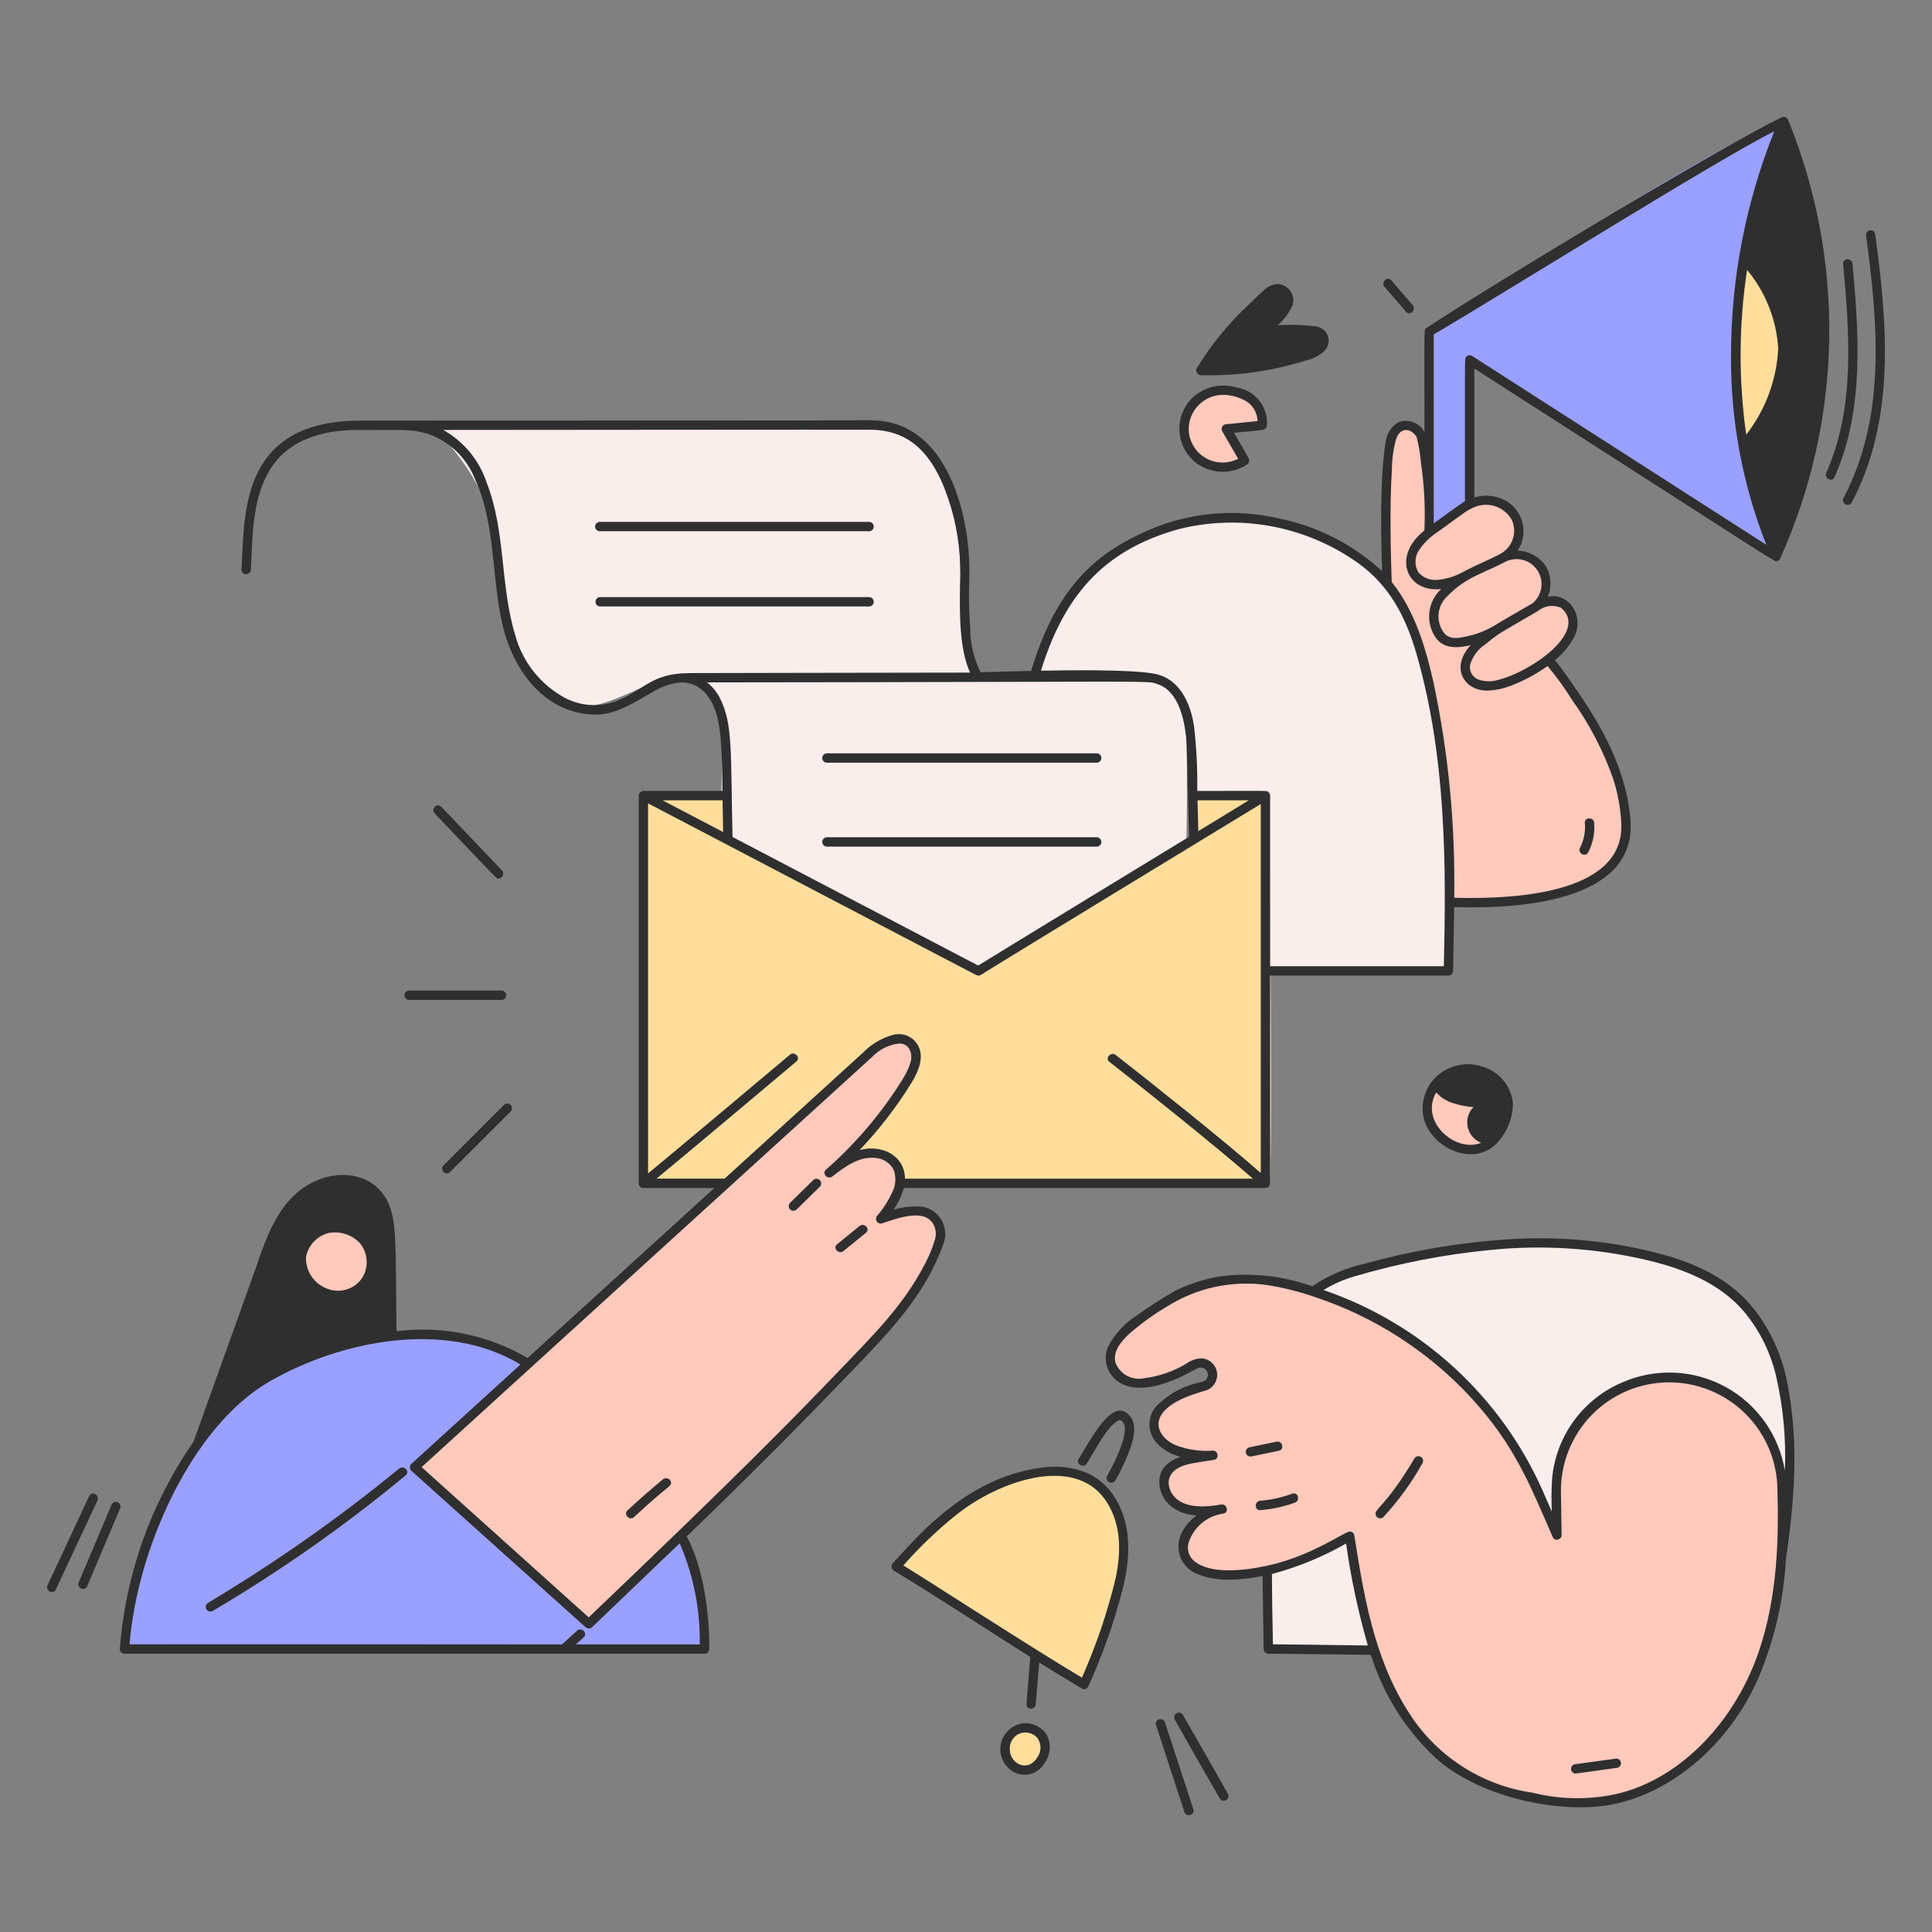 <?xml version="1.0" encoding="utf-8"?>
<svg xmlns="http://www.w3.org/2000/svg" fill="none" height="100%" overflow="visible" preserveAspectRatio="none" style="display: block;" viewBox="0 0 276 276" width="100%">
<rect x="0" y="0" width="276" height="276" fill="#808080" stroke="none"/>
<g id="Illustration">
<g id="Group">
<path d="M55.227 171.74C53.468 168.098 49.12 167.212 45.435 168.737C40.04 170.972 38.269 176.615 36.392 182.092C35.861 183.641 28.272 204.74 27.817 206.001C29.985 202.866 32.641 200.097 35.683 197.801C41.907 193.672 49.042 191.119 56.473 190.361C56.314 176.589 56.517 174.413 55.227 171.74ZM52.164 183.913C51.345 184.743 50.283 185.29 49.131 185.475C47.98 185.66 46.799 185.473 45.761 184.942C45.004 184.608 44.334 184.104 43.803 183.47C43.271 182.835 42.894 182.087 42.698 181.282C42.503 180.478 42.495 179.64 42.676 178.832C42.857 178.025 43.221 177.269 43.741 176.625C44.261 175.981 44.922 175.466 45.673 175.118C46.424 174.771 47.245 174.601 48.072 174.622C48.9 174.642 49.711 174.854 50.444 175.238C51.176 175.623 51.81 176.172 52.297 176.841C53.117 177.844 53.554 179.106 53.53 180.401C53.506 181.697 53.022 182.941 52.164 183.913Z" fill="#2F2F30" id="Vector"/>
<path d="M232.758 117.216C232.187 109.615 228.328 103.205 223.934 97.024C223.332 96.059 222.646 95.15 221.882 94.308C220.007 95.817 217.9 97.013 215.643 97.85C214.702 98.211 213.71 98.422 212.704 98.475C212.153 98.51 211.601 98.434 211.079 98.252C210.558 98.071 210.078 97.787 209.668 97.418C209.25 96.977 208.971 96.422 208.866 95.823C208.762 95.224 208.837 94.608 209.081 94.051C210.254 91.337 211.979 91.668 209.152 92.184C208.482 92.376 207.772 92.379 207.1 92.193C206.429 92.007 205.822 91.638 205.347 91.128C204.539 90.019 204.201 88.637 204.405 87.281C204.608 85.925 205.338 84.703 206.436 83.88C201.364 84.904 198.751 79.684 203.659 75.865V62.663C203.584 62.244 203.417 61.847 203.17 61.5C202.922 61.154 202.6 60.867 202.228 60.66C201.856 60.454 201.442 60.333 201.017 60.306C200.592 60.279 200.167 60.348 199.772 60.506C199.314 60.803 198.929 61.197 198.642 61.661C198.356 62.125 198.176 62.647 198.116 63.189C197.267 68.063 197.459 77.102 197.622 82.019C201.526 86.113 203.327 91.84 204.585 97.37C206.803 107.9 207.805 118.651 207.569 129.409C218.465 129.783 233.58 128.148 232.758 117.216ZM226.734 121.684C226.437 122.251 225.585 121.75 225.877 121.185C226.452 120.067 226.696 118.809 226.582 117.558C226.527 116.922 227.522 116.927 227.575 117.558C227.691 118.985 227.4 120.416 226.734 121.684Z" fill="#FFC9BC" id="Vector_2"/>
<path d="M234.534 27.985C227.951 32.032 207.607 44.821 203.898 46.965C203.825 47.011 203.764 47.075 203.722 47.149C203.679 47.224 203.655 47.309 203.652 47.395C203.666 52.103 203.652 74.414 203.652 75.865C205.121 74.668 207.033 73.482 208.402 72.377C209.008 71.892 209.699 71.524 210.439 71.291V52.33C260.932 84.737 253.342 79.93 253.219 79.638C253.029 79.187 252.863 78.725 252.685 78.268C247.818 65.749 246.075 53.152 248.61 37.042C248.632 36.461 249.272 33.059 249.479 32.067C250.432 27.368 251.885 22.785 253.813 18.395C254.38 17.108 254.371 17.025 254.555 16.93C247.701 20.273 241.034 23.988 234.534 27.985Z" fill="#99A0FF" id="Vector_3"/>
<path d="M253.416 44.728C252.718 42.591 251.624 40.605 250.19 38.873C249.151 37.646 248.629 37.533 248.614 37.042C247.136 45.925 247.117 54.989 248.557 63.877C248.543 63.791 248.552 63.702 248.582 63.619C248.691 63.049 256.716 54.776 253.416 44.728Z" fill="#FFDE9C" id="Vector_4"/>
<path d="M205.374 75.792C204.277 76.482 203.332 77.388 202.595 78.454C202.249 78.955 202.056 79.546 202.039 80.155C202.023 80.763 202.184 81.364 202.502 81.882C202.865 82.291 203.321 82.607 203.832 82.803C204.343 82.999 204.893 83.069 205.436 83.007C206.82 82.858 208.156 82.416 209.356 81.711C211.005 80.85 212.734 80.171 214.375 79.292C215.274 78.825 215.956 78.026 216.278 77.065C216.599 76.104 216.533 75.056 216.095 74.142C215.591 73.26 214.796 72.582 213.846 72.222C212.896 71.862 211.851 71.842 210.889 72.167C209.846 72.56 208.884 73.139 208.047 73.874C207.157 74.52 206.262 75.148 205.374 75.792Z" fill="#FFC9BC" id="Vector_5"/>
<path d="M212.07 91.923C210.983 92.636 210.19 93.717 209.839 94.969C209.754 95.446 209.843 95.938 210.088 96.356C210.334 96.774 210.721 97.091 211.179 97.25C212.041 97.537 212.968 97.572 213.849 97.351C219.246 96.056 227.196 90.078 223.114 86.696C222.549 86.435 221.922 86.337 221.305 86.415C220.687 86.492 220.104 86.741 219.62 87.133C213.675 90.625 214.342 90.082 212.07 91.923Z" fill="#FFC9BC" id="Vector_6"/>
<path d="M206.495 85.198C205.776 85.924 205.356 86.893 205.321 87.914C205.286 88.935 205.637 89.931 206.304 90.705C207.27 91.65 208.703 91.28 209.88 91.012C211.243 90.697 212.545 90.16 213.734 89.424C215.483 88.35 217.279 87.354 219.049 86.323C219.761 85.729 220.228 84.891 220.358 83.973C220.488 83.054 220.272 82.12 219.752 81.352C219.232 80.583 218.445 80.035 217.544 79.814C216.643 79.593 215.692 79.714 214.875 80.154C211.853 81.765 209.302 82.24 206.495 85.198Z" fill="#FFC9BC" id="Vector_7"/>
<path d="M259.397 30.306C258.473 25.774 257.082 21.349 255.245 17.104C255.173 16.993 255.062 16.914 254.934 16.881C254.806 16.849 254.67 16.866 254.555 16.93C254.37 17.03 254.382 17.102 253.812 18.395C251.362 24.018 249.665 29.939 248.764 36.005C248.675 36.344 248.623 36.692 248.61 37.042C248.612 37.134 248.635 37.224 248.676 37.307C248.903 37.589 249.162 37.843 249.447 38.065C251.414 40.09 252.836 42.58 253.582 45.303C254.329 48.025 254.375 50.892 253.717 53.638C252.773 57.22 251.054 60.551 248.681 63.396C248.58 63.535 248.534 63.706 248.553 63.877C249.462 68.796 250.846 73.616 252.685 78.268C252.863 78.725 253.028 79.187 253.219 79.638C253.382 80.023 253.953 80.149 254.125 79.757C257.564 72.112 259.772 63.972 260.668 55.637C261.542 47.178 261.113 38.635 259.397 30.306Z" fill="#2F2F30" id="Vector_8"/>
<path d="M264.475 37.692C264.419 37.061 263.426 37.056 263.483 37.692C264.376 47.824 265.211 58.299 261.057 67.601C260.799 68.179 261.652 68.683 261.913 68.1C266.171 58.621 265.374 47.886 264.475 37.692Z" fill="#2F2F30" id="Vector_9"/>
<path d="M267.709 33.424C267.692 33.361 267.662 33.302 267.622 33.251C267.582 33.199 267.532 33.156 267.476 33.124C267.419 33.092 267.357 33.071 267.292 33.063C267.227 33.055 267.162 33.06 267.099 33.077C266.973 33.114 266.867 33.199 266.802 33.312C266.738 33.426 266.72 33.56 266.752 33.687C268.469 46.354 269.576 59.718 263.509 71.215C263.211 71.779 264.061 72.282 264.365 71.716C270.594 59.96 269.461 46.36 267.709 33.424Z" fill="#2F2F30" id="Vector_10"/>
<path d="M197.921 40.856L200.982 44.413C201.396 44.898 202.098 44.193 201.683 43.711L198.623 40.158C198.205 39.669 197.507 40.375 197.921 40.856Z" fill="#2F2F30" id="Vector_11"/>
<path d="M97.894 219.453C97.646 219.692 88.622 228.355 84.463 232.322C84.368 232.411 84.243 232.461 84.112 232.461C83.982 232.461 83.856 232.411 83.762 232.322L83.716 232.282C83.578 232.163 68.568 218.672 58.867 209.957C58.775 209.864 58.723 209.737 58.723 209.606C58.723 209.475 58.775 209.349 58.867 209.255L75.399 194.203C69.693 190.851 63.031 189.499 56.469 190.361C49.039 191.121 41.905 193.674 35.68 197.801C25.23 205.366 18.016 222.503 17.289 235.58C17.29 235.711 17.343 235.836 17.435 235.929C17.528 236.021 17.653 236.074 17.784 236.075H100.65C100.781 236.074 100.906 236.021 100.999 235.929C101.092 235.836 101.144 235.711 101.146 235.58C101.209 230.488 100.296 223.875 97.894 219.453ZM29.79 229.128C39.372 223.417 48.513 216.998 57.139 209.926C57.629 209.524 58.334 210.222 57.84 210.627C49.188 217.804 39.975 224.277 30.291 229.985C30.178 230.045 30.046 230.059 29.923 230.023C29.8 229.988 29.695 229.907 29.63 229.797C29.566 229.686 29.546 229.555 29.576 229.43C29.606 229.306 29.682 229.198 29.79 229.128ZM80.988 235.842C80.516 236.271 79.814 235.566 80.287 235.141L82.56 233.071C83.032 232.643 83.734 233.347 83.261 233.773L80.988 235.842Z" fill="#99A0FF" id="Vector_12"/>
<path d="M52.302 176.841C51.816 176.172 51.181 175.624 50.449 175.239C49.716 174.854 48.905 174.642 48.078 174.622C47.25 174.601 46.429 174.771 45.678 175.118C44.927 175.466 44.266 175.981 43.746 176.625C43.227 177.27 42.862 178.025 42.681 178.832C42.501 179.64 42.508 180.478 42.703 181.282C42.899 182.087 43.277 182.835 43.808 183.47C44.339 184.104 45.009 184.608 45.766 184.942C46.854 185.537 48.116 185.731 49.332 185.49C50.548 185.249 51.641 184.588 52.419 183.623C53.198 182.658 53.612 181.45 53.591 180.211C53.57 178.971 53.113 177.779 52.302 176.841Z" fill="#FFC9BC" id="Vector_13"/>
<path d="M204.584 97.37C203.255 91.51 201.298 85.403 196.877 81.279C192.827 77.73 187.921 75.299 182.645 74.226C176.533 72.807 170.129 73.357 164.349 75.798C155.968 79.409 150.866 84.569 147.421 96.011C151.223 95.935 161.094 95.754 164.79 96.398C168.392 97.025 169.953 100.554 170.411 103.815C170.764 106.917 170.919 110.038 170.876 113.16C181.405 113.16 180.812 113.134 180.95 113.196C181.041 113.234 181.12 113.298 181.177 113.379C181.234 113.46 181.267 113.556 181.271 113.655V139.201H206.906C207.037 139.198 207.162 139.145 207.254 139.052C207.347 138.96 207.4 138.835 207.402 138.704C207.736 124.505 207.779 111.45 204.584 97.37Z" fill="#F9EEEB" id="Vector_14"/>
<path d="M181.273 113.661C181.272 113.587 181.253 113.514 181.219 113.448C181.185 113.382 181.137 113.324 181.077 113.28C181.139 113.33 181.188 113.394 181.22 113.467C181.252 113.539 181.266 113.619 181.261 113.698C181.256 113.777 181.232 113.854 181.192 113.922C181.151 113.99 181.095 114.048 181.027 114.09C178.51 115.643 151.603 131.754 140.022 139.133C139.757 139.3 139.536 139.145 139.089 138.909C137.274 137.943 91.662 114.09 91.662 114.09C91.59 114.058 91.528 114.005 91.484 113.939C91.441 113.872 91.417 113.794 91.417 113.715C91.417 173.24 91.345 168.871 91.562 168.695C91.847 168.469 111.19 152.311 112.952 150.804C113.436 150.39 114.14 151.091 113.654 151.505C113.032 152.035 92.606 169.12 92.264 169.398C92.202 169.446 92.13 169.48 92.053 169.498C91.976 169.516 91.896 169.516 91.819 169.5C91.741 169.483 91.669 169.45 91.606 169.402C91.543 169.354 91.491 169.294 91.454 169.224C91.491 169.316 91.553 169.396 91.635 169.452C91.716 169.509 91.813 169.541 91.912 169.543H102.486L123.431 150.472C124.583 149.291 126.029 148.438 127.62 148.004C128.347 147.803 129.124 147.887 129.79 148.24C130.457 148.593 130.964 149.187 131.208 149.901C131.357 150.715 131.334 151.552 131.139 152.357C130.944 153.161 130.583 153.916 130.078 154.572C127.833 158.214 125.196 161.597 122.212 164.662C126.058 163.197 129.876 165.576 128.987 169.543H180.754C180.096 169.405 177.543 166.369 158.594 151.552C158.09 151.158 158.797 150.461 159.295 150.849C165.586 155.759 175.183 163.422 181.135 168.695C181.22 168.77 181.275 168.874 181.289 168.986C181.902 168.912 181.415 126.575 181.273 113.661Z" fill="#FFDE9C" id="Vector_15"/>
<path d="M126.414 61.108H61.918C64.255 63.346 69.088 69 69.73 73.719C70.531 79.618 72.133 92.635 77.141 98.331C82.148 104.026 88.758 99.144 94.366 97.11C99.974 95.076 101.977 100.161 102.779 103.212C103.419 105.653 103.046 115.077 102.779 119.484L139.233 139.214L169.477 120.705C169.544 117.721 169.638 110.453 169.477 105.246C169.277 98.737 164.47 96.297 162.667 96.297H139.416C139.283 95.076 137.911 92.188 137.43 90.398C136.829 88.161 137.972 78.876 135.977 71.428C133.9 63.679 129.351 62.261 126.414 61.108Z" fill="#F9EEEB" id="Vector 1"/>
<path d="M131.863 172.58C130.279 172.405 128.677 172.604 127.185 173.162C128.266 171.848 128.934 170.244 129.106 168.55C129.213 165.067 125.57 163.38 122.206 164.662C125.189 161.597 127.827 158.213 130.072 154.572C130.577 153.916 130.938 153.161 131.133 152.357C131.328 151.552 131.351 150.715 131.202 149.901C130.959 149.187 130.452 148.593 129.785 148.24C129.118 147.887 128.341 147.803 127.614 148.004C126.023 148.438 124.576 149.291 123.426 150.472L58.861 209.26C58.769 209.354 58.717 209.48 58.717 209.612C58.717 209.743 58.769 209.869 58.861 209.963L83.766 232.322C83.86 232.411 83.986 232.461 84.116 232.461C84.247 232.461 84.372 232.411 84.467 232.322C107.471 210.338 113.585 204.047 120.198 197.173C126.422 190.698 131.86 185.379 134.608 177.653C134.808 177.142 134.894 176.593 134.861 176.045C134.827 175.496 134.674 174.962 134.413 174.479C134.151 173.996 133.788 173.576 133.348 173.248C132.907 172.92 132.401 172.692 131.863 172.58ZM112.971 171.97L116.309 168.695C116.764 168.248 117.467 168.949 117.01 169.398L113.672 172.671C113.215 173.12 112.514 172.419 112.971 171.97ZM119.687 177.882L122.893 175.276C123.384 174.878 124.091 175.576 123.594 175.978L120.39 178.583C119.898 178.986 119.192 178.288 119.687 177.882ZM95.526 212.163C93.795 213.588 92.108 215.064 90.466 216.592C89.999 217.027 89.297 216.327 89.765 215.891C91.406 214.364 93.092 212.887 94.824 211.461C95.314 211.059 96.019 211.757 95.526 212.163Z" fill="#FFC9BC" id="Vector_16"/>
<path d="M180.714 113.16C180.568 113.181 143.091 136.086 139.758 138.126L92.163 113.233C91.567 112.924 91.128 113.814 91.662 114.09C141.273 139.758 139.529 139.46 140.022 139.133L181.027 114.09C181.127 114.032 181.203 113.941 181.244 113.833C181.285 113.725 181.287 113.607 181.25 113.497C181.213 113.388 181.14 113.295 181.042 113.233C180.944 113.172 180.828 113.146 180.714 113.16Z" fill="#2F2F30" id="Vector_17"/>
<path d="M118.112 108.784H156.688C156.815 108.777 156.935 108.722 157.022 108.63C157.11 108.537 157.159 108.415 157.159 108.288C157.159 108.161 157.11 108.038 157.022 107.946C156.935 107.854 156.815 107.798 156.688 107.792H118.112C117.984 107.798 117.865 107.854 117.777 107.946C117.69 108.038 117.641 108.161 117.641 108.288C117.641 108.415 117.69 108.537 117.777 108.63C117.865 108.722 117.984 108.777 118.112 108.784Z" fill="#2F2F30" id="Vector_18"/>
<path d="M156.688 120.773C156.815 120.767 156.935 120.712 157.022 120.619C157.11 120.527 157.159 120.405 157.159 120.277C157.159 120.15 157.11 120.028 157.022 119.935C156.935 119.843 156.815 119.788 156.688 119.781H118.112C117.984 119.788 117.865 119.843 117.777 119.935C117.69 120.028 117.641 120.15 117.641 120.277C117.641 120.405 117.69 120.527 117.777 120.619C117.865 120.712 117.984 120.767 118.112 120.773H156.688Z" fill="#2F2F30" id="Vector_19"/>
<path d="M124.174 86.465C124.301 86.459 124.42 86.403 124.508 86.311C124.596 86.219 124.644 86.096 124.644 85.969C124.644 85.842 124.596 85.72 124.508 85.627C124.42 85.535 124.301 85.48 124.174 85.473H85.713C85.586 85.48 85.466 85.535 85.379 85.627C85.291 85.72 85.243 85.842 85.243 85.969C85.243 86.096 85.291 86.219 85.379 86.311C85.466 86.403 85.586 86.459 85.713 86.465H124.174Z" fill="#2F2F30" id="Vector_20"/>
<path d="M85.713 75.718H124.174C124.305 75.718 124.431 75.666 124.524 75.573C124.617 75.48 124.669 75.354 124.669 75.222C124.669 75.091 124.617 74.965 124.524 74.872C124.431 74.779 124.305 74.727 124.174 74.727H85.713C85.582 74.727 85.456 74.779 85.363 74.872C85.27 74.965 85.218 75.091 85.218 75.222C85.218 75.354 85.27 75.48 85.363 75.573C85.456 75.666 85.582 75.718 85.713 75.718Z" fill="#2F2F30" id="Vector_21"/>
<path d="M92.264 169.398C92.613 169.122 113.038 152.035 113.654 151.505C114.139 151.091 113.436 150.392 112.951 150.804C111.182 152.311 91.837 168.468 91.561 168.695C91.08 169.078 91.756 169.798 92.264 169.398Z" fill="#2F2F30" id="Vector_22"/>
<path d="M226.734 121.684C227.4 120.416 227.691 118.985 227.574 117.558C227.522 116.927 226.527 116.922 226.582 117.558C226.696 118.809 226.452 120.067 225.877 121.185C225.58 121.75 226.433 122.251 226.734 121.684Z" fill="#2F2F30" id="Vector_23"/>
<path d="M159.288 150.849C158.791 150.461 158.083 151.158 158.587 151.552C162.982 154.982 174.771 164.369 180.427 169.398C180.478 169.442 180.537 169.477 180.601 169.498C180.665 169.52 180.733 169.529 180.8 169.524C180.868 169.52 180.934 169.502 180.995 169.472C181.055 169.442 181.109 169.4 181.154 169.349C181.195 169.305 181.227 169.252 181.248 169.195C181.269 169.138 181.279 169.078 181.277 169.017C181.274 168.956 181.26 168.896 181.234 168.841C181.209 168.786 181.172 168.736 181.128 168.695C176.215 164.235 164.579 154.984 159.288 150.849Z" fill="#2F2F30" id="Vector_24"/>
<path d="M180.53 113.16C179.965 113.149 177.762 113.16 170.87 113.16C170.933 110.036 170.778 106.911 170.405 103.809C169.947 100.548 168.386 97.019 164.784 96.393C162.114 95.928 140.411 96.156 140.002 96.205C139.955 96.067 138.829 95.081 138.416 89.73C138.239 87.385 138.196 85.031 138.287 82.68C138.538 75.66 136.398 65.758 130.475 61.961C127.735 60.204 125.369 60.109 121.669 60.219C120.427 60.258 52.304 60.255 51.402 60.255C46.691 60.255 41.604 61.331 38.505 65.17C34.86 69.679 34.947 75.957 34.671 81.369C34.638 82.006 35.637 82.005 35.663 81.369C35.679 77.969 36.02 74.579 36.68 71.244C37.024 69.455 37.773 67.769 38.871 66.316C39.969 64.862 41.385 63.68 43.012 62.86C45.642 61.67 48.517 61.117 51.402 61.247H57.914C62.409 61.523 65.708 63.4 67.965 68.255C72.549 78.119 68.749 89.864 76.587 98.14C78.666 100.347 81.5 101.691 84.525 101.905C87.672 102.112 90.225 100.367 92.853 98.881C94.08 98.084 95.462 97.556 96.907 97.333C97.571 97.267 98.242 97.344 98.873 97.558C99.505 97.773 100.084 98.119 100.571 98.575C103.22 101.059 103.302 105.679 103.378 113.167H92.014C92.638 113.457 96.205 115.354 104.479 119.679C104.38 115.698 104.332 111.715 104.232 107.734C104.137 103.928 103.646 99.421 100.493 97.316C123.305 97.297 164.257 97.196 165.441 97.58C168.863 98.692 169.678 103.772 169.731 107.387C169.774 110.331 170.042 119.552 170.041 119.638C181.724 112.493 180.887 113.172 180.53 113.16ZM87.978 100.36C82.642 102.386 75.834 98.656 73.438 90.783C71.277 83.705 72.085 76.05 69.4 69.117C68.861 67.403 67.973 65.819 66.792 64.465C65.61 63.112 64.161 62.017 62.536 61.251C62.536 61.251 122.29 61.188 124.448 61.221C131.072 61.324 134.181 66.172 136.054 72.537C137.986 79.107 137.088 83.112 137.33 88.183C137.294 90.948 137.811 93.692 138.848 96.255C104.348 96.323 98.53 96.311 97.517 96.325C93.618 96.382 91.38 99.069 87.978 100.36Z" fill="#FFDE9C" id="Vector_25"/>
<path d="M71.597 124.476L62.919 115.383C62.477 114.919 61.776 115.622 62.216 116.084L70.896 125.177C71.338 125.634 72.036 124.933 71.597 124.476Z" fill="#2F2F30" id="Vector_26"/>
<path d="M58.433 142.677H71.661C71.788 142.67 71.907 142.615 71.995 142.523C72.082 142.43 72.131 142.308 72.131 142.181C72.131 142.053 72.082 141.931 71.995 141.839C71.907 141.746 71.788 141.691 71.661 141.685H58.433C58.306 141.691 58.187 141.746 58.099 141.839C58.011 141.931 57.963 142.053 57.963 142.181C57.963 142.308 58.011 142.43 58.099 142.523C58.187 142.615 58.306 142.67 58.433 142.677Z" fill="#2F2F30" id="Vector_27"/>
<path d="M64.157 167.331L72.838 158.65C72.923 158.556 72.969 158.432 72.966 158.304C72.962 158.177 72.91 158.056 72.82 157.965C72.73 157.875 72.608 157.823 72.481 157.82C72.353 157.817 72.23 157.864 72.135 157.949L63.456 166.63C63.363 166.722 63.311 166.849 63.311 166.98C63.311 167.111 63.363 167.238 63.456 167.331C63.549 167.424 63.675 167.476 63.807 167.476C63.938 167.476 64.064 167.424 64.157 167.331Z" fill="#2F2F30" id="Vector_28"/>
<path d="M176.582 55.515C175.635 55.232 174.636 55.174 173.663 55.346C172.69 55.517 171.771 55.913 170.978 56.503C170.324 57.02 169.784 57.666 169.39 58.4C168.996 59.135 168.757 59.942 168.688 60.773C168.619 61.603 168.722 62.439 168.989 63.229C169.256 64.018 169.683 64.744 170.242 65.362C171.242 66.384 172.565 67.029 173.986 67.187C175.407 67.345 176.839 67.007 178.039 66.23C178.15 66.162 178.231 66.053 178.264 65.926C178.297 65.8 178.28 65.666 178.217 65.551C177.498 64.251 176.752 62.965 175.994 61.687C177.404 61.549 180.213 61.319 180.467 61.202C180.563 61.17 180.647 61.11 180.709 61.03C180.77 60.95 180.807 60.853 180.813 60.752C180.903 59.505 180.516 58.271 179.731 57.298C178.945 56.326 177.82 55.688 176.582 55.515Z" fill="#FFC9BC" id="Vector_29"/>
<path d="M189.55 48.06C189.426 47.691 189.19 47.37 188.876 47.141C188.561 46.912 188.183 46.787 187.795 46.782C185.907 46.551 184.001 46.51 182.105 46.659C183.115 45.803 183.929 44.739 184.489 43.539C184.587 43.224 184.612 42.891 184.561 42.566C184.511 42.24 184.386 41.93 184.197 41.66C184.008 41.39 183.76 41.167 183.471 41.008C183.183 40.849 182.862 40.758 182.533 40.742C181.763 40.804 181.046 41.157 180.526 41.728C179.851 42.305 179.225 42.941 178.594 43.562C175.687 46.236 173.17 49.306 171.12 52.681C171.082 52.758 171.064 52.842 171.067 52.927C171.07 53.012 171.093 53.095 171.136 53.169C171.178 53.243 171.238 53.305 171.31 53.35C171.382 53.395 171.464 53.422 171.549 53.428C176.702 53.555 181.84 52.823 186.753 51.261C187.583 51.069 188.351 50.669 188.985 50.101C189.243 49.835 189.43 49.509 189.528 49.152C189.627 48.796 189.634 48.42 189.55 48.06Z" fill="#2F2F30" id="Vector_30"/>
<path d="M213.443 163.384C212.973 163.439 212.496 163.386 212.049 163.228C209.717 162.567 209.055 159.975 210.973 157.984C209.329 157.973 207.715 157.546 206.281 156.742C205.678 156.408 205.2 155.887 204.922 155.257C204.852 155.121 204.816 154.971 204.816 154.818C204.816 154.665 204.852 154.515 204.922 154.379C204.911 154.39 204.894 154.39 204.884 154.403C199.731 160.858 209.155 167.771 213.634 163.272C213.576 163.319 213.512 163.357 213.443 163.384Z" fill="#FFC9BC" id="Vector_31"/>
<path d="M215.97 157.57C215.832 156.359 215.325 155.219 214.519 154.304C213.713 153.39 212.646 152.745 211.461 152.455C210.448 152.168 209.381 152.133 208.351 152.352C207.321 152.572 206.36 153.039 205.552 153.714C205.314 153.909 205.103 154.136 204.926 154.389C204.858 154.525 204.822 154.675 204.822 154.828C204.822 154.98 204.858 155.13 204.926 155.267C205.205 155.897 205.682 156.418 206.285 156.751C207.719 157.555 209.333 157.982 210.977 157.993C209.045 159.999 209.748 162.581 212.053 163.237C212.5 163.396 212.977 163.449 213.447 163.393C213.752 163.217 214.008 162.965 214.19 162.663C215.355 161.223 215.984 159.422 215.97 157.57Z" fill="#2F2F30" id="Vector_32"/>
<path d="M255.188 197.733C254.686 194.484 253.455 191.391 251.587 188.685C249.719 185.979 247.262 183.732 244.402 182.11C241.622 180.657 238.663 179.576 235.6 178.895C222.362 175.721 208.276 177.031 195.15 180.652C192.413 181.245 189.818 182.363 187.506 183.943C194.716 186.176 201.365 189.925 207.008 194.938C212.65 199.952 217.155 206.114 220.22 213.011C220.781 214.279 221.324 215.553 221.876 216.827C221.84 214.503 221.752 213.043 221.896 211.286C222.253 207.61 223.825 204.158 226.363 201.475C228.901 198.791 232.261 197.03 235.911 196.468C239.562 195.907 243.295 196.577 246.522 198.373C249.749 200.17 252.286 202.99 253.732 206.389C254.572 208.476 255.028 210.699 255.076 212.949C255.224 216.169 255.189 219.394 254.971 222.609C256.288 213.78 256.748 205.896 255.188 197.733Z" fill="#F9EEEB" id="Vector_33"/>
<path d="M192.437 220.223C188.748 222.418 184.733 224.01 180.543 224.94C180.556 227.588 180.681 234.686 180.694 235.587C180.697 235.717 180.749 235.842 180.842 235.935C180.934 236.027 181.059 236.08 181.19 236.082C181.818 236.092 195.956 236.246 195.956 236.246C194.311 231.02 193.133 225.658 192.437 220.223Z" fill="#F9EEEB" id="Vector_34"/>
<path d="M255.076 212.949C255.028 210.699 254.573 208.476 253.732 206.389C252.287 202.989 249.75 200.168 246.523 198.37C243.296 196.573 239.562 195.902 235.91 196.464C232.259 197.026 228.899 198.788 226.361 201.472C223.823 204.156 222.252 207.609 221.896 211.286C221.758 213.033 221.839 214.46 221.876 216.827C221.324 215.553 220.781 214.279 220.22 213.011C216.427 204.433 210.403 197.028 202.776 191.569C195.583 186.416 184.079 181.329 175.271 182.393C172.753 182.674 170.305 183.394 168.037 184.523C167.105 185.012 166.201 185.553 165.328 186.141C162.776 187.812 159.499 189.887 158.428 192.514C158.094 193.346 158.053 194.266 158.311 195.124C158.569 195.982 159.112 196.726 159.849 197.235C160.67 197.7 161.58 197.987 162.519 198.076C163.458 198.164 164.406 198.053 165.299 197.75C167.287 197.183 169.198 196.372 170.986 195.335C171.142 195.255 171.313 195.21 171.488 195.204C171.663 195.197 171.837 195.228 171.999 195.296C172.16 195.363 172.305 195.465 172.423 195.595C172.541 195.724 172.629 195.877 172.682 196.044C172.735 196.211 172.75 196.388 172.728 196.561C172.705 196.735 172.645 196.901 172.551 197.049C172.458 197.197 172.333 197.323 172.186 197.418C172.039 197.512 171.873 197.574 171.699 197.598C169.245 198.103 166.995 199.322 165.231 201.102C164.656 201.804 164.354 202.691 164.381 203.598C164.409 204.506 164.764 205.372 165.382 206.038C166.439 207.147 167.838 207.869 169.355 208.089C167.507 208.601 165.833 209.552 165.792 211.629C165.745 214.005 167.697 216.305 171.439 216.356C167.137 219.214 168.037 223.68 171.354 224.792C174.101 225.92 177.629 225.513 180.549 224.93C184.739 224.002 188.754 222.412 192.444 220.22C193.998 231.586 196.911 244.028 205.592 251.363C211.517 256.369 221.377 258.602 228.427 257.889C238.436 256.875 247.159 248.764 251.156 239.397C254.694 231.084 255.461 222.054 255.076 212.949ZM224.621 252.823C224.587 252.696 224.604 252.561 224.669 252.447C224.734 252.332 224.841 252.248 224.967 252.213L230.763 251.418C230.89 251.385 231.025 251.403 231.139 251.468C231.253 251.533 231.337 251.639 231.375 251.764C231.409 251.891 231.392 252.026 231.327 252.141C231.262 252.255 231.155 252.339 231.028 252.374L225.232 253.169C225.106 253.202 224.971 253.184 224.857 253.12C224.743 253.055 224.658 252.949 224.621 252.823ZM203.077 208.921C201.53 211.688 199.663 214.264 197.514 216.595C197.083 217.068 196.384 216.365 196.813 215.894C198.861 213.59 200.672 211.086 202.22 208.42C202.289 208.312 202.397 208.236 202.522 208.206C202.646 208.176 202.777 208.196 202.888 208.26C202.998 208.325 203.08 208.43 203.115 208.553C203.15 208.676 203.136 208.808 203.077 208.921ZM178.468 206.935L182.397 206.117C183.021 205.987 183.285 206.945 182.661 207.073L178.732 207.891C178.108 208.021 177.843 207.065 178.468 206.935ZM180.043 214.567C181.625 214.436 183.181 214.092 184.67 213.543C185.272 213.322 185.528 214.282 184.934 214.499C183.359 215.072 181.714 215.428 180.043 215.559C179.4 215.61 179.411 214.619 180.043 214.567Z" fill="#FFC9BC" id="Vector_35"/>
<path d="M154.245 208.488C153.896 209.024 154.754 209.521 155.102 208.987C156.344 207.077 157.971 203.662 159.671 202.788C159.767 202.729 159.878 202.7 159.99 202.706C160.102 202.712 160.21 202.751 160.299 202.82C161.192 203.474 160.843 204.976 160.585 205.835C160.021 207.604 159.264 209.304 158.327 210.907C158.014 211.459 158.871 211.965 159.183 211.408C160.115 209.796 160.882 208.096 161.474 206.331C161.766 205.702 161.898 205.012 161.86 204.32C161.822 203.628 161.615 202.956 161.256 202.363C158.915 199.624 155.824 206.055 154.245 208.488Z" fill="#2F2F30" id="Vector_36"/>
<path d="M159.492 214.631C158.612 212.986 157.265 211.638 155.62 210.756C153.608 209.849 151.386 209.511 149.196 209.781C143.848 210.421 138.412 212.72 132.202 218.651C130.613 220.169 129.166 221.825 127.666 223.437C127.614 223.492 127.575 223.557 127.551 223.628C127.528 223.7 127.521 223.776 127.53 223.851C127.54 223.925 127.566 223.997 127.607 224.06C127.648 224.123 127.703 224.176 127.767 224.216C134.377 228.226 140.823 232.496 147.363 236.618C147.2 238.599 146.8 243.444 146.8 243.444C146.748 244.081 147.74 244.076 147.792 243.444L148.306 237.215C148.522 237.353 152.722 239.938 154.62 241.063C154.675 241.102 154.737 241.129 154.803 241.141C154.869 241.154 154.937 241.151 155.001 241.134C155.066 241.117 155.127 241.086 155.178 241.043C155.229 241 155.27 240.946 155.298 240.885C157.292 236.516 158.908 231.985 160.128 227.341C161.217 223.161 161.623 218.575 159.492 214.631Z" fill="#FFDE9C" id="Vector_37"/>
<path d="M149.346 247.848C148.983 247.308 148.473 246.884 147.877 246.624C147.281 246.364 146.623 246.28 145.981 246.382C145.338 246.483 144.738 246.766 144.251 247.197C143.764 247.628 143.41 248.189 143.231 248.814C142.996 249.596 143.033 250.435 143.336 251.193C143.639 251.951 144.19 252.584 144.9 252.988C145.618 253.378 146.462 253.468 147.246 253.238C148.031 253.007 148.692 252.476 149.087 251.76C149.503 251.203 149.749 250.537 149.795 249.843C149.841 249.148 149.685 248.455 149.346 247.848Z" fill="#FFDE9C" id="Vector_38"/>
<path d="M166.266 246.104C166.07 245.499 165.111 245.757 165.31 246.367L169.362 258.787C169.559 259.392 170.517 259.132 170.318 258.524L166.266 246.104Z" fill="#2F2F30" id="Vector_39"/>
<path d="M168.833 245.07C168.763 244.964 168.655 244.889 168.532 244.861C168.408 244.832 168.278 244.851 168.169 244.915C168.059 244.979 167.978 245.083 167.942 245.204C167.907 245.326 167.919 245.457 167.976 245.57C169.814 248.882 174.13 256.381 174.407 256.841C174.473 256.955 174.582 257.037 174.709 257.071C174.837 257.104 174.972 257.085 175.085 257.019C175.199 256.952 175.281 256.844 175.314 256.716C175.348 256.589 175.329 256.454 175.262 256.341C173.945 253.966 168.912 245.208 168.833 245.07Z" fill="#2F2F30" id="Vector_40"/>
<path d="M202.22 208.42C200.672 211.086 198.861 213.59 196.813 215.894C196.384 216.365 197.089 217.068 197.514 216.595C199.662 214.264 201.529 211.688 203.077 208.921C203.136 208.808 203.15 208.676 203.115 208.553C203.08 208.43 202.998 208.325 202.888 208.26C202.777 208.196 202.646 208.176 202.522 208.206C202.397 208.236 202.289 208.312 202.22 208.42Z" fill="#2F2F30" id="Vector_41"/>
<path d="M184.67 213.543C183.181 214.091 181.624 214.436 180.043 214.566C179.411 214.619 179.405 215.61 180.043 215.559C181.713 215.428 183.359 215.072 184.933 214.499C185.528 214.282 185.272 213.322 184.67 213.543Z" fill="#2F2F30" id="Vector_42"/>
<path d="M182.397 206.117L178.468 206.935C177.843 207.065 178.108 208.021 178.732 207.892L182.661 207.073C183.285 206.943 183.021 205.987 182.397 206.117Z" fill="#2F2F30" id="Vector_43"/>
<path d="M230.758 251.418L224.962 252.213C224.835 252.248 224.728 252.332 224.663 252.447C224.598 252.561 224.581 252.696 224.616 252.823C224.653 252.948 224.737 253.055 224.851 253.119C224.964 253.184 225.099 253.202 225.225 253.169L231.021 252.374C231.148 252.339 231.255 252.255 231.32 252.141C231.385 252.026 231.402 251.891 231.368 251.764C231.331 251.639 231.246 251.533 231.133 251.469C231.019 251.404 230.885 251.386 230.758 251.418Z" fill="#2F2F30" id="Vector_44"/>
<path d="M94.824 211.462C93.093 212.886 91.407 214.362 89.765 215.891C89.297 216.327 89.999 217.027 90.466 216.592C92.106 215.065 93.793 213.589 95.526 212.163C96.019 211.757 95.314 211.059 94.824 211.462Z" fill="#99A0FF" id="Vector_45"/>
<path d="M57.139 209.926C48.509 216.993 39.368 223.412 29.79 229.128C29.682 229.198 29.606 229.306 29.576 229.43C29.546 229.555 29.566 229.686 29.63 229.797C29.695 229.907 29.8 229.988 29.923 230.024C30.046 230.059 30.178 230.045 30.291 229.985C39.974 224.276 49.187 217.802 57.84 210.627C58.334 210.222 57.629 209.524 57.139 209.926Z" fill="#FFC9BC" id="Vector_46"/>
<path d="M82.56 233.074L80.287 235.144C79.814 235.574 80.516 236.274 80.988 235.845L83.261 233.775C83.734 233.346 83.032 232.646 82.56 233.074Z" fill="#FFC9BC" id="Vector_47"/>
<path d="M116.309 168.695L112.971 171.97C112.514 172.419 113.215 173.12 113.672 172.671L117.01 169.398C117.467 168.949 116.764 168.248 116.309 168.695Z" fill="#99A0FF" id="Vector_48"/>
<path d="M122.893 175.281L119.688 177.882C119.192 178.284 119.899 178.986 120.39 178.583L123.594 175.978C124.091 175.58 123.385 174.882 122.893 175.281Z" fill="#99A0FF" id="Vector_49"/>
<path d="M16.796 214.8C16.74 214.767 16.678 214.745 16.613 214.736C16.549 214.727 16.483 214.731 16.42 214.747C16.357 214.764 16.298 214.793 16.246 214.832C16.194 214.872 16.151 214.921 16.119 214.978L11.427 226.073C11.364 226.187 11.347 226.322 11.38 226.448C11.413 226.574 11.494 226.683 11.604 226.752C11.718 226.818 11.854 226.837 11.981 226.803C12.108 226.77 12.217 226.687 12.284 226.574L16.976 215.477C17.038 215.363 17.055 215.229 17.021 215.103C16.988 214.976 16.907 214.868 16.796 214.8Z" fill="#2F2F30" id="Vector_50"/>
<path d="M12.91 213.781L6.954 226.516C6.685 227.09 7.539 227.595 7.809 227.017L13.765 214.282C14.034 213.708 13.18 213.21 12.91 213.781Z" fill="#2F2F30" id="Vector_51"/>
<path d="M220.766 85.52C221.175 84.764 221.365 83.909 221.315 83.051C221.265 82.193 220.976 81.367 220.481 80.664C220.002 80.07 219.393 79.595 218.7 79.275C218.007 78.955 217.25 78.799 216.488 78.819C216.915 78.209 217.208 77.516 217.347 76.784C217.486 76.053 217.467 75.3 217.292 74.576C216.426 71.02 211.645 69.762 208.406 72.377C207.046 73.481 205.537 74.37 203.656 75.865C198.688 79.816 201.46 84.884 206.433 83.88C205.335 84.703 204.605 85.924 204.401 87.281C204.197 88.638 204.536 90.02 205.344 91.128C206.646 92.726 208.729 92.37 210.682 91.831C209.989 92.442 209.441 93.201 209.078 94.051C208.834 94.608 208.759 95.224 208.864 95.823C208.968 96.422 209.247 96.977 209.665 97.418C210.076 97.787 210.555 98.071 211.077 98.252C211.598 98.434 212.15 98.51 212.701 98.475C213.707 98.422 214.699 98.211 215.64 97.85C219.045 96.538 222.633 94.4 224.53 91.268C224.988 90.597 225.233 89.803 225.233 88.991C225.233 88.178 224.988 87.385 224.53 86.714C224.114 86.137 223.523 85.709 222.845 85.494C222.167 85.279 221.438 85.288 220.766 85.52ZM205.437 83.007C204.893 83.069 204.343 82.999 203.832 82.803C203.322 82.607 202.866 82.291 202.503 81.882C202.184 81.363 202.023 80.763 202.04 80.154C202.056 79.546 202.249 78.955 202.595 78.454C203.332 77.388 204.277 76.482 205.375 75.792C206.262 75.148 207.158 74.514 208.048 73.874C208.884 73.138 209.847 72.56 210.889 72.167C211.851 71.842 212.897 71.861 213.846 72.222C214.796 72.582 215.591 73.26 216.096 74.142C216.534 75.056 216.599 76.104 216.278 77.065C215.957 78.026 215.274 78.825 214.375 79.292C212.734 80.171 211.005 80.85 209.356 81.711C208.156 82.416 206.82 82.858 205.437 83.007ZM209.88 91.011C208.703 91.279 207.265 91.648 206.305 90.703C205.638 89.93 205.287 88.933 205.322 87.913C205.358 86.892 205.777 85.922 206.495 85.197C209.302 82.238 211.855 81.763 214.876 80.148C215.692 79.707 216.644 79.586 217.545 79.807C218.446 80.028 219.232 80.576 219.752 81.344C220.272 82.113 220.488 83.047 220.358 83.966C220.228 84.884 219.762 85.722 219.049 86.316C217.28 87.354 215.483 88.343 213.735 89.417C212.546 90.156 211.244 90.695 209.88 91.012V91.011ZM213.849 97.349C212.968 97.57 212.041 97.535 211.179 97.249C210.721 97.09 210.334 96.773 210.088 96.355C209.843 95.937 209.754 95.445 209.839 94.967C210.19 93.716 210.983 92.634 212.07 91.922C214.34 90.082 213.744 90.582 219.62 87.132C220.104 86.739 220.687 86.49 221.305 86.413C221.922 86.336 222.549 86.433 223.114 86.694C227.205 90.086 219.25 96.055 213.849 97.351V97.349Z" fill="#2F2F30" id="Vector_52"/>
</g>
<g id="Group_2">
<path d="M131.881 172.407C130.457 172.252 129.017 172.393 127.65 172.821C128.307 171.875 128.801 170.826 129.113 169.716H180.78C180.908 169.716 181.033 169.678 181.14 169.607C181.247 169.536 181.33 169.436 181.38 169.318C181.487 169.18 181.445 169.333 181.445 139.372H206.909C207.085 139.37 207.253 139.299 207.378 139.175C207.502 139.051 207.573 138.882 207.575 138.707C207.575 138.707 207.713 132.508 207.74 129.586C218.76 129.941 233.755 128.185 232.93 117.202C232.537 111.991 230.472 106.576 226.615 100.642C226.145 99.918 223.002 95.232 222.134 94.326C223.145 93.489 224.006 92.486 224.681 91.36C226.613 88.172 224.162 84.562 221.093 85.255C221.427 84.499 221.559 83.669 221.476 82.846C221.393 82.024 221.097 81.237 220.618 80.563C220.155 79.993 219.576 79.528 218.919 79.199C218.262 78.87 217.543 78.685 216.809 78.656C217.189 78.081 217.446 77.433 217.565 76.754C217.684 76.076 217.662 75.379 217.5 74.709C217.339 74.039 217.042 73.409 216.627 72.859C216.212 72.309 215.688 71.85 215.088 71.51C213.716 70.775 212.109 70.614 210.618 71.063V52.646C254.035 80.509 253.6 80.337 253.821 80.167C253.922 80.157 254.019 80.12 254.102 80.06C254.184 80 254.249 79.919 254.29 79.826C258.733 69.985 261.123 59.342 261.315 48.546C261.507 37.75 259.497 27.029 255.406 17.036C255.317 16.881 255.171 16.768 254.999 16.719C254.828 16.669 254.644 16.689 254.486 16.773C246.164 20.83 214.833 39.599 203.767 46.856C203.658 46.928 203.589 46.961 203.546 47.292C203.434 48.152 203.499 51.019 203.493 61.74C203.151 61.07 202.567 60.555 201.86 60.3C201.152 60.045 200.374 60.069 199.683 60.367C199.204 60.675 198.8 61.086 198.5 61.57C198.2 62.054 198.011 62.599 197.949 63.165C197.333 66.691 197.161 72.887 197.437 81.587C193.301 77.775 188.198 75.173 182.684 74.062C176.538 72.623 170.093 73.178 164.282 75.645C156.785 78.875 151.024 83.552 147.296 95.847C145.622 95.88 140.861 96.002 140.091 96.038C139.107 94.08 138.595 91.919 138.596 89.728C138.421 87.386 138.378 85.036 138.468 82.689C138.734 75.247 136.38 65.54 130.576 61.82C127.747 60.005 125.323 59.942 121.672 60.051C121.172 60.067 51.41 60.087 51.41 60.087C45.434 60.087 41.048 61.763 38.379 65.067C34.75 69.552 34.791 75.727 34.5 81.365C34.455 82.23 35.793 82.248 35.836 81.383C36.098 76.277 36.023 70.757 38.92 66.55C42.018 62.05 47.835 61.404 51.006 61.431C57.553 61.472 58.513 61.209 61.152 61.983C62.649 62.507 64.017 63.344 65.165 64.438C66.313 65.533 67.215 66.86 67.809 68.331C70.878 74.934 70.155 82.524 71.855 89.53C73.249 95.286 77.306 101.605 84.514 102.081C87.711 102.286 90.31 100.521 92.95 99.03C94.152 98.246 95.507 97.728 96.926 97.512C97.564 97.448 98.21 97.52 98.818 97.725C99.427 97.93 99.985 98.262 100.454 98.7C102.344 100.468 102.8 103.453 102.978 105.857C103.165 108.309 103.188 110.89 103.203 112.994H91.908C91.744 113.001 91.588 113.066 91.467 113.178C91.347 113.289 91.27 113.44 91.251 113.603C91.251 113.643 91.243 113.648 91.243 168.894C91.224 168.994 91.227 169.096 91.252 169.194C91.277 169.292 91.323 169.384 91.386 169.462C91.45 169.541 91.53 169.605 91.621 169.65C91.712 169.695 91.811 169.719 91.912 169.722H102.039L75.377 193.995C69.722 190.693 63.135 189.351 56.639 190.178C56.501 177.403 56.714 174.435 55.379 171.671C53.469 167.714 48.893 167.117 45.367 168.585C40.078 170.776 38.215 176.229 36.413 181.502C36.413 181.502 28.119 204.661 27.661 205.928C21.57 214.698 17.928 224.934 17.112 235.581C17.115 235.757 17.186 235.925 17.311 236.05C17.436 236.174 17.604 236.245 17.78 236.248H100.65C100.827 236.246 100.995 236.175 101.12 236.05C101.245 235.926 101.316 235.757 101.318 235.581C101.378 230.809 100.565 224.097 98.108 219.486C108.588 209.362 114.276 203.561 121.443 196.124C127.2 190.147 132.178 184.992 134.767 177.711C134.976 177.175 135.066 176.6 135.03 176.026C134.993 175.452 134.832 174.893 134.557 174.388C134.283 173.883 133.901 173.444 133.438 173.102C132.976 172.76 132.445 172.523 131.881 172.407ZM94.653 114.33H103.224C103.235 115.346 103.279 117.859 103.301 118.863C102.446 118.419 95.729 114.893 94.653 114.33ZM83.377 233.91C84.017 233.328 83.087 232.373 82.444 232.954L80.283 234.917C77.054 234.917 22.27 234.876 18.511 234.902C19.557 221.461 27.294 203.798 38.508 197.351C48.719 191.479 63.727 188.478 74.35 194.932L58.742 209.146C58.619 209.274 58.55 209.445 58.552 209.623C58.553 209.801 58.625 209.971 58.751 210.097C59.67 210.925 83.617 232.433 83.645 232.453C83.772 232.571 83.94 232.637 84.114 232.637C84.288 232.637 84.455 232.571 84.583 232.453C88.408 228.796 95.882 221.636 97.101 220.467C99.069 225.027 100.045 229.952 99.964 234.917H82.269L83.377 233.91ZM60.23 209.586C60.23 209.586 123.355 152.091 124.578 151.004C125.603 149.915 126.983 149.23 128.47 149.072C129.996 149.072 130.48 150.638 130.013 151.97C129.737 152.76 129.371 153.515 128.921 154.22C125.932 159.025 122.252 163.362 117.998 167.093C117.346 167.67 118.252 168.579 118.92 168.059C120.576 166.767 122.856 165 125.38 165.458C125.863 165.538 126.32 165.729 126.716 166.017C127.112 166.304 127.436 166.68 127.662 167.114C127.844 167.606 127.926 168.13 127.904 168.655C127.883 169.179 127.757 169.695 127.535 170.171C126.969 171.437 126.222 172.614 125.319 173.667C125.221 173.774 125.16 173.91 125.146 174.055C125.131 174.199 125.164 174.345 125.239 174.469C125.314 174.593 125.428 174.69 125.562 174.744C125.697 174.799 125.845 174.808 125.986 174.771C128.289 174.021 131.882 172.649 133.261 174.759C133.471 175.094 133.607 175.47 133.661 175.862C133.715 176.254 133.686 176.652 133.574 177.032C133.237 178.2 132.781 179.33 132.214 180.405C129.161 186.39 124.793 190.698 119.854 195.84C113.03 202.944 105.64 210.507 84.099 231.055C82.35 229.494 62.129 211.297 60.23 209.586ZM181.213 113.167C180.926 112.91 181.738 112.993 171.04 112.993C171.084 109.919 170.931 106.845 170.582 103.79C170.298 101.768 169.167 96.985 164.819 96.227C161.26 95.608 152.349 95.751 148.705 95.813C151.855 85.709 157.153 78.627 168.577 75.543C172.753 74.525 177.095 74.383 181.329 75.127C185.563 75.871 189.597 77.483 193.177 79.863C197.671 82.783 200.503 86.962 202.358 93.413C206.6 108.16 206.616 123.536 206.256 138.032H181.445V113.655C181.441 113.563 181.419 113.471 181.379 113.387C181.339 113.303 181.283 113.228 181.213 113.167ZM171.074 114.33H178.399L171.185 118.737C171.185 118.469 171.167 117.863 171.074 114.33ZM158.481 151.687C162.024 154.447 173.295 163.41 179 168.385H129.28C129.269 165.134 126.041 163.426 122.803 164.294C125.604 161.353 128.09 158.127 130.222 154.67C131.423 152.712 131.798 151.136 131.369 149.853C131.112 149.097 130.576 148.468 129.871 148.095C129.165 147.721 128.344 147.631 127.574 147.843C125.956 148.285 124.486 149.151 123.315 150.352L103.508 168.378H93.782C97.612 165.24 113.062 152.242 113.773 151.637C114.436 151.071 113.497 150.119 112.847 150.671C110.987 152.255 95.256 165.437 92.581 167.635V114.765C140.549 139.864 139.184 139.172 139.484 139.286C139.579 139.343 139.689 139.373 139.8 139.371C139.911 139.37 140.02 139.338 140.114 139.278C143.129 137.358 178.994 115.542 180.108 114.861V167.569C174.726 162.834 164.605 154.785 159.394 150.714C158.717 150.183 157.797 151.154 158.481 151.687ZM169.559 107.389C169.594 109.751 169.863 119.395 169.867 119.541C169.028 120.053 141.456 136.849 139.742 137.935L104.65 119.571C104.357 107.669 104.76 103.406 102.806 99.65C102.368 98.811 101.758 98.074 101.016 97.487C167.725 97.428 163.657 97.174 165.382 97.743C169.042 98.929 169.522 104.88 169.559 107.389ZM249.58 38.55C252.224 41.726 253.783 45.663 254.03 49.788C253.809 54.264 252.212 58.564 249.457 62.1C248.355 54.286 248.397 46.353 249.58 38.55ZM255.202 47.142C254.569 43.209 252.681 39.587 249.82 36.816C250.684 30.704 252.354 24.734 254.788 19.062C262.032 38.033 261.657 59.07 253.742 77.771C251.995 73.283 250.659 68.645 249.751 63.915C253.051 59.913 256.203 53.427 255.202 47.142ZM247.288 50.776C247.218 60.035 248.932 69.221 252.336 77.832L210.287 50.843C210.136 50.755 209.956 50.73 209.786 50.773C209.617 50.817 209.471 50.925 209.381 51.075C209.243 51.213 209.278 50.961 209.278 71.593C209.016 71.731 204.96 74.657 204.821 74.759V47.771C213.556 42.689 245.655 22.602 253.473 18.753C249.387 28.935 247.288 39.804 247.288 50.776ZM213.809 97.184C212.959 97.397 212.066 97.363 211.235 97.087C210.817 96.94 210.465 96.649 210.24 96.267C210.016 95.885 209.934 95.436 210.008 94.999C210.356 93.79 211.126 92.746 212.179 92.057C214.448 90.219 213.866 90.714 219.721 87.274C220.174 86.903 220.722 86.665 221.303 86.588C221.883 86.51 222.474 86.595 223.009 86.834C226.985 90.14 218.868 95.971 213.809 97.184ZM218.94 86.182C218.301 86.556 214.754 88.59 213.645 89.272C212.437 90.02 211.112 90.56 209.726 90.87C208.582 91.13 207.287 91.429 206.426 90.582C205.794 89.839 205.463 88.886 205.499 87.912C205.535 86.937 205.935 86.011 206.619 85.317C209.397 82.389 211.968 81.902 214.946 80.306C215.724 79.884 216.632 79.766 217.492 79.975C218.352 80.183 219.104 80.705 219.602 81.437C220.1 82.169 220.308 83.06 220.185 83.937C220.063 84.814 219.619 85.614 218.94 86.182ZM214.293 79.144C212.661 80.015 210.932 80.697 209.267 81.565C208.09 82.26 206.777 82.694 205.417 82.837C204.906 82.896 204.388 82.832 203.907 82.651C203.425 82.47 202.994 82.176 202.649 81.794C202.348 81.303 202.196 80.736 202.212 80.161C202.228 79.586 202.41 79.028 202.737 78.555C203.462 77.504 204.393 76.612 205.475 75.933C209.717 72.853 209.63 72.828 210.944 72.333C211.866 72.024 212.867 72.043 213.777 72.386C214.687 72.73 215.451 73.376 215.94 74.216C216.358 75.09 216.421 76.093 216.113 77.012C215.806 77.931 215.153 78.695 214.293 79.142V79.144ZM203.484 75.784C198.76 79.527 201 84.706 205.885 84.144C204.914 85.034 204.308 86.252 204.183 87.562C204.059 88.873 204.425 90.183 205.21 91.24C206.402 92.704 208.228 92.608 210.098 92.162C207.055 95.454 209.245 98.841 212.713 98.648C213.738 98.595 214.747 98.38 215.705 98.013C217.615 97.299 219.422 96.335 221.079 95.147C222.355 96.667 223.52 98.278 224.565 99.966C227.062 103.436 229.047 107.247 230.46 111.282C231.083 113.212 231.463 115.212 231.593 117.236C232.421 127.262 217.829 128.515 207.74 128.254C207.924 117.87 206.922 107.499 204.752 97.342C203.688 92.65 202.152 87.306 198.818 83.146C198.68 79.354 198.496 72.275 198.846 67.02C198.854 65.544 199.064 64.077 199.469 62.659C200.059 61.026 201.516 61.095 202.367 62.417C202.693 63.655 202.906 64.919 203.005 66.194C203.469 69.368 203.63 72.578 203.484 75.781V75.784ZM138.581 96.085C125.402 96.11 100.217 96.14 98.475 96.156C92.86 96.203 92.136 98.597 87.917 100.199C86.747 100.618 85.502 100.79 84.262 100.704C83.022 100.618 81.813 100.276 80.712 99.699C78.981 98.765 77.457 97.487 76.235 95.945C75.013 94.403 74.117 92.629 73.602 90.729C71.448 83.672 72.257 76.013 69.562 69.048C68.518 65.813 66.292 63.09 63.328 61.424C70.416 61.424 122.443 61.363 124.446 61.395C130.104 61.483 133.636 64.934 135.889 72.587C136.911 76.133 137.335 79.826 137.144 83.512C137.091 87.608 137.026 92.681 138.581 96.085ZM39.228 177.584C40 175.548 41.141 173.672 42.592 172.05C44.948 169.485 49.183 168.233 52.272 170.077C53.083 170.645 53.75 171.395 54.219 172.267C54.688 173.139 54.947 174.109 54.975 175.098C55.19 176.835 55.174 177.812 55.306 190.312C50.147 190.99 45.132 192.506 40.46 194.799C36.543 196.624 33.07 199.281 30.284 202.585C35.909 187.019 38.815 178.635 39.228 177.584Z" fill="#2F2F30" id="Vector_53"/>
<path d="M264.647 37.674C264.571 36.813 263.235 36.846 263.311 37.704C264.154 47.265 265.105 58.102 260.9 67.526C260.548 68.311 261.714 68.961 262.07 68.169C266.478 58.374 265.46 46.899 264.647 37.674Z" fill="#2F2F30" id="Vector_54"/>
<path d="M267.88 33.396C267.859 33.305 267.819 33.22 267.763 33.146C267.706 33.071 267.635 33.01 267.553 32.965C267.44 32.905 267.312 32.879 267.184 32.89C267.056 32.9 266.934 32.947 266.832 33.026C266.73 33.104 266.653 33.209 266.61 33.33C266.566 33.451 266.558 33.581 266.587 33.706C268.296 46.313 269.453 59.587 263.362 71.131C262.959 71.892 264.116 72.562 264.524 71.793C270.813 59.918 269.63 46.316 267.88 33.396Z" fill="#2F2F30" id="Vector_55"/>
<path d="M200.851 44.526C201.414 45.18 202.38 44.258 201.817 43.6L198.756 40.042C198.186 39.378 197.238 40.318 197.79 40.968L200.851 44.526Z" fill="#2F2F30" id="Vector_56"/>
<path d="M45.691 185.098C46.816 185.709 48.118 185.907 49.373 185.656C50.628 185.405 51.755 184.721 52.557 183.724C53.359 182.727 53.785 181.48 53.761 180.201C53.738 178.921 53.266 177.691 52.427 176.724C51.923 176.035 51.268 175.472 50.512 175.077C49.755 174.683 48.918 174.467 48.065 174.448C47.212 174.428 46.366 174.605 45.592 174.965C44.819 175.325 44.138 175.857 43.603 176.522C43.069 177.187 42.694 177.966 42.508 178.799C42.323 179.632 42.331 180.496 42.533 181.325C42.735 182.154 43.125 182.925 43.672 183.58C44.22 184.234 44.911 184.753 45.691 185.098ZM43.714 179.578C43.871 178.745 44.267 177.976 44.853 177.363C45.439 176.751 46.19 176.322 47.015 176.128C47.825 175.985 48.658 176.05 49.437 176.318C50.215 176.585 50.912 177.045 51.464 177.656C52.026 178.363 52.348 179.231 52.383 180.134C52.418 181.037 52.165 181.928 51.66 182.677C51.116 183.423 50.34 183.968 49.453 184.226C48.567 184.485 47.62 184.442 46.76 184.106C45.838 183.77 45.046 183.151 44.499 182.336C43.952 181.522 43.677 180.555 43.714 179.575V179.578Z" fill="#2F2F30" id="Vector_57"/>
<path d="M156.688 107.619H118.106C117.934 107.627 117.771 107.701 117.652 107.825C117.533 107.95 117.467 108.116 117.467 108.288C117.467 108.46 117.533 108.626 117.652 108.75C117.771 108.875 117.934 108.949 118.106 108.956H156.695C156.782 108.954 156.869 108.934 156.949 108.897C157.029 108.861 157.1 108.809 157.16 108.744C157.247 108.65 157.306 108.532 157.329 108.405C157.351 108.278 157.336 108.148 157.287 108.029C157.237 107.911 157.154 107.809 157.048 107.736C156.941 107.663 156.816 107.623 156.688 107.619Z" fill="#2F2F30" id="Vector_58"/>
<path d="M156.688 119.609H118.106C117.934 119.616 117.771 119.69 117.652 119.815C117.533 119.939 117.467 120.105 117.467 120.277C117.467 120.449 117.533 120.615 117.652 120.74C117.771 120.864 117.934 120.938 118.106 120.946H156.695C156.867 120.938 157.029 120.864 157.148 120.74C157.267 120.615 157.334 120.449 157.334 120.277C157.334 120.105 157.267 119.939 157.148 119.815C157.029 119.69 156.867 119.616 156.695 119.609H156.688Z" fill="#2F2F30" id="Vector_59"/>
<path d="M124.174 85.3H85.708C85.535 85.308 85.373 85.382 85.254 85.507C85.135 85.631 85.069 85.797 85.069 85.969C85.069 86.141 85.135 86.307 85.254 86.431C85.373 86.556 85.535 86.63 85.708 86.638H124.179C124.351 86.63 124.514 86.556 124.633 86.431C124.752 86.307 124.818 86.141 124.818 85.969C124.818 85.797 124.752 85.631 124.633 85.507C124.514 85.382 124.351 85.308 124.179 85.3H124.174Z" fill="#2F2F30" id="Vector_60"/>
<path d="M124.174 74.554H85.713C85.623 74.55 85.533 74.565 85.448 74.596C85.363 74.628 85.286 74.677 85.22 74.739C85.155 74.802 85.103 74.877 85.067 74.96C85.032 75.043 85.013 75.133 85.013 75.223C85.013 75.314 85.032 75.403 85.067 75.486C85.103 75.569 85.155 75.644 85.22 75.707C85.286 75.769 85.363 75.818 85.448 75.85C85.533 75.882 85.623 75.896 85.713 75.892H124.179C124.351 75.884 124.514 75.81 124.633 75.685C124.752 75.561 124.818 75.395 124.818 75.223C124.818 75.051 124.752 74.885 124.633 74.761C124.514 74.636 124.351 74.562 124.179 74.554H124.174Z" fill="#2F2F30" id="Vector_61"/>
<path d="M226.883 121.764C227.564 120.467 227.862 119.004 227.743 117.544C227.672 116.69 226.33 116.704 226.407 117.575C226.518 118.793 226.278 120.018 225.717 121.105C225.322 121.872 226.481 122.533 226.883 121.764Z" fill="#2F2F30" id="Vector_62"/>
<path d="M71.227 125.496C71.358 125.491 71.485 125.45 71.593 125.376C71.701 125.303 71.786 125.2 71.838 125.08C71.89 124.96 71.907 124.828 71.886 124.698C71.866 124.569 71.809 124.449 71.723 124.35L63.042 115.258C62.444 114.63 61.494 115.572 62.092 116.199C71.572 126.132 70.856 125.496 71.227 125.496Z" fill="#2F2F30" id="Vector_63"/>
<path d="M57.782 142.203C57.789 142.373 57.859 142.533 57.979 142.653C58.099 142.772 58.259 142.842 58.428 142.849H71.666C71.838 142.841 72.001 142.768 72.12 142.643C72.239 142.519 72.305 142.353 72.305 142.181C72.305 142.008 72.239 141.843 72.12 141.718C72.001 141.594 71.838 141.52 71.666 141.512H58.428C58.251 141.519 58.083 141.595 57.962 141.724C57.841 141.854 57.777 142.026 57.782 142.203Z" fill="#2F2F30" id="Vector_64"/>
<path d="M63.329 166.512C63.215 166.64 63.153 166.807 63.158 166.978C63.162 167.15 63.233 167.313 63.354 167.434C63.476 167.555 63.639 167.625 63.811 167.629C63.982 167.633 64.149 167.571 64.276 167.456L72.97 158.762C73.084 158.634 73.145 158.467 73.14 158.296C73.135 158.124 73.064 157.961 72.942 157.84C72.821 157.72 72.657 157.65 72.485 157.647C72.314 157.643 72.147 157.705 72.02 157.821L63.329 166.512Z" fill="#2F2F30" id="Vector_65"/>
<path d="M171.12 66.31C172.155 67.006 173.371 67.383 174.619 67.395C175.866 67.407 177.089 67.053 178.137 66.376C178.285 66.284 178.393 66.139 178.437 65.97C178.481 65.801 178.459 65.621 178.374 65.469C177.778 64.389 177.132 63.261 176.288 61.831C177.642 61.704 180.271 61.484 180.547 61.356C180.671 61.311 180.779 61.23 180.858 61.124C180.937 61.018 180.984 60.892 180.992 60.76C181.079 59.476 180.679 58.207 179.873 57.204C179.066 56.202 177.911 55.54 176.638 55.35C175.664 55.06 174.636 55.002 173.636 55.179C172.635 55.356 171.69 55.764 170.874 56.37C170.109 56.963 169.495 57.727 169.08 58.601C168.665 59.475 168.461 60.435 168.485 61.402C168.509 62.37 168.759 63.318 169.217 64.17C169.675 65.023 170.327 65.756 171.12 66.31ZM175.173 60.604C175.057 60.608 174.944 60.641 174.845 60.701C174.746 60.761 174.664 60.846 174.607 60.947C174.55 61.048 174.52 61.162 174.519 61.278C174.519 61.394 174.549 61.508 174.606 61.609C174.902 62.127 176.43 64.734 176.877 65.532C176.13 65.921 175.295 66.108 174.454 66.074C173.613 66.041 172.795 65.788 172.082 65.341C171.369 64.894 170.784 64.268 170.387 63.526C169.99 62.784 169.794 61.95 169.818 61.109C169.872 59.865 170.395 58.688 171.283 57.816C172.171 56.943 173.357 56.44 174.602 56.409C175.91 56.396 177.193 56.771 178.289 57.487C178.697 57.804 179.031 58.207 179.268 58.667C179.504 59.127 179.637 59.633 179.656 60.15C177.97 60.329 176.371 60.484 175.166 60.604H175.173Z" fill="#2F2F30" id="Vector_66"/>
<path d="M171.541 53.6C176.712 53.732 181.868 52.997 186.796 51.427C187.654 51.225 188.448 50.811 189.104 50.221C189.415 49.948 189.636 49.589 189.74 49.189C189.844 48.789 189.825 48.367 189.686 47.978C189.547 47.589 189.294 47.251 188.961 47.007C188.627 46.763 188.228 46.625 187.815 46.611C186.074 46.398 184.316 46.346 182.564 46.453C183.452 45.654 184.164 44.679 184.655 43.59C184.761 43.248 184.788 42.887 184.732 42.534C184.676 42.181 184.539 41.845 184.332 41.553C184.126 41.261 183.855 41.021 183.54 40.851C183.226 40.681 182.876 40.585 182.519 40.572C181.713 40.635 180.96 41.002 180.414 41.599C179.763 42.151 179.139 42.784 178.47 43.44C175.55 46.136 173.02 49.226 170.955 52.622C170.907 52.724 170.886 52.836 170.892 52.949C170.898 53.061 170.931 53.17 170.989 53.266C171.047 53.363 171.127 53.444 171.224 53.502C171.32 53.56 171.429 53.594 171.541 53.6ZM180.209 46.807C180.117 46.902 180.056 47.023 180.032 47.153C180.009 47.284 180.025 47.418 180.078 47.54C180.13 47.661 180.218 47.764 180.329 47.836C180.44 47.908 180.57 47.946 180.703 47.944C182.99 47.692 185.297 47.685 187.585 47.922C188.924 48.083 188.498 49.115 187.818 49.561C187.15 49.93 186.434 50.202 185.69 50.37C181.485 51.644 177.113 52.285 172.718 52.272C174.468 49.623 176.51 47.179 178.807 44.986C181.412 42.377 182.119 41.675 182.821 41.977C183.006 42.054 183.163 42.185 183.272 42.352C183.381 42.52 183.437 42.717 183.432 42.917C183.252 43.936 181.589 45.642 180.209 46.807Z" fill="#2F2F30" id="Vector_67"/>
<path d="M211.503 152.288C210.462 151.992 209.365 151.954 208.306 152.18C207.248 152.406 206.26 152.887 205.431 153.583C204.537 154.346 203.876 155.346 203.524 156.467C203.171 157.588 203.141 158.786 203.437 159.924C204.679 164.156 210.512 166.647 213.744 163.408C215.274 161.847 216.131 159.749 216.132 157.564C215.992 156.317 215.473 155.143 214.646 154.199C213.818 153.256 212.721 152.589 211.503 152.288ZM211.583 163.259C207.98 164.735 202.751 160.292 205.167 156.065C205.883 156.854 206.818 157.411 207.852 157.666C208.709 157.933 209.594 158.098 210.49 158.159C210.129 158.528 209.866 158.98 209.722 159.476C209.579 159.972 209.561 160.495 209.669 161C209.777 161.504 210.009 161.974 210.343 162.368C210.677 162.761 211.103 163.065 211.583 163.254V163.259ZM211.002 160.466C211.08 159.905 211.308 159.375 211.661 158.933C212.015 158.49 212.48 158.15 213.01 157.949C213.149 157.904 213.27 157.815 213.354 157.696C213.438 157.576 213.48 157.432 213.475 157.286C213.47 157.14 213.417 157 213.325 156.887C213.232 156.773 213.105 156.693 212.963 156.659C212.319 156.608 212.066 156.851 210.961 156.823C209.407 156.791 206.494 156.119 206.029 154.891C209.394 151.524 215.103 154.307 214.796 158.193C214.662 159.691 214.042 161.103 213.032 162.216C212.034 162.118 211.002 161.607 211.002 160.466Z" fill="#2F2F30" id="Vector_68"/>
<path d="M251.128 187.734C248.051 183.482 243.441 180.696 236.621 178.976C229.664 177.206 222.468 176.556 215.306 177.053C208.473 177.509 201.704 178.66 195.104 180.486C192.377 181.084 189.788 182.192 187.471 183.751C183.556 182.365 179.387 181.843 175.251 182.222C172.713 182.504 170.244 183.23 167.958 184.368C166.057 185.432 164.219 186.605 162.455 187.883C160.675 189.004 159.228 190.58 158.262 192.448C157.91 193.315 157.864 194.277 158.134 195.173C158.404 196.07 158.972 196.847 159.744 197.376C162.136 199.053 165.778 198.005 168.411 196.824C169.322 196.418 170.19 195.909 171.055 195.483C171.189 195.413 171.337 195.375 171.488 195.369C171.639 195.363 171.789 195.391 171.929 195.45C172.068 195.508 172.192 195.597 172.294 195.709C172.395 195.821 172.47 195.954 172.514 196.099C172.558 196.243 172.57 196.396 172.549 196.545C172.528 196.695 172.474 196.838 172.391 196.965C172.309 197.091 172.199 197.198 172.071 197.278C171.943 197.357 171.798 197.408 171.648 197.426C169.149 197.911 166.859 199.154 165.091 200.986C164.491 201.722 164.177 202.649 164.206 203.598C164.236 204.546 164.607 205.453 165.251 206.15C166.172 207.117 167.352 207.801 168.65 208.119C166.64 208.826 165.645 209.974 165.614 211.617C165.567 213.998 167.442 216.26 170.918 216.501C166.982 219.442 167.954 223.829 171.284 224.946C174.141 226.117 177.796 225.636 180.373 225.135C180.391 227.961 180.511 234.778 180.523 235.576C180.525 235.752 180.596 235.92 180.721 236.044C180.845 236.168 181.014 236.239 181.19 236.241C181.782 236.249 194.449 236.39 195.836 236.404C197.641 242.204 200.97 247.415 205.475 251.491C211.326 256.434 221.199 258.79 228.439 258.056C237.776 257.111 246.967 249.638 251.309 239.456C253.531 234.105 254.827 228.414 255.144 222.628C256.673 212.363 256.738 204.905 255.359 197.693C254.689 194.106 253.245 190.707 251.128 187.734ZM174.767 216.225C175.627 216.072 175.287 214.774 174.443 214.928C170.946 215.564 168.615 215.083 167.515 213.497C167.104 212.917 166.909 212.212 166.963 211.503C167.209 210.208 168.284 209.433 170.344 209.045C171.371 208.856 172.414 208.7 173.435 208.551C174.207 208.438 174.041 207.193 173.268 207.235C171.442 207.373 169.608 207.098 167.903 206.429C166.366 205.788 165.053 204.245 165.649 202.647C166.644 199.98 171.646 198.881 172.549 198.539C173.016 198.313 173.396 197.94 173.63 197.478C173.864 197.015 173.94 196.488 173.846 195.979C173.752 195.469 173.493 195.004 173.109 194.655C172.726 194.306 172.238 194.093 171.721 194.049C170.912 194.064 170.127 194.329 169.475 194.809C167.61 195.932 165.527 196.644 163.366 196.898C162.552 197.056 161.709 196.926 160.981 196.529C160.253 196.133 159.686 195.495 159.377 194.726C158.988 193.44 159.653 192.041 161.432 190.448C163.061 189.037 164.812 187.776 166.666 186.678C170.924 183.974 176.005 182.875 180.999 183.577C183.329 183.942 185.621 184.516 187.848 185.291C196.457 188.149 204.193 193.161 210.32 199.85C216.275 206.423 218.352 211.59 221.833 219.616C222.109 220.251 223.097 219.947 223.088 219.294C223.088 219.294 223.012 214.54 222.993 213.149C222.965 211.109 223.342 209.084 224.101 207.191C224.86 205.297 225.986 203.572 227.414 202.116C228.842 200.659 230.545 199.5 232.423 198.704C234.302 197.908 236.319 197.492 238.359 197.479C240.399 197.466 242.421 197.857 244.309 198.63C246.198 199.402 247.914 200.54 249.361 201.979C250.807 203.417 251.955 205.128 252.737 207.012C253.52 208.896 253.921 210.916 253.92 212.956C254.11 219.518 253.974 228.074 251.212 236.063C247.61 246.483 239.53 254.447 230.625 256.349C226.757 257.142 222.76 257.056 218.93 256.098C215.285 255.573 211.799 254.255 208.72 252.235C205.64 250.216 203.041 247.545 201.107 244.412C196.203 236.7 194.751 227.454 193.466 219.274C193.426 219.134 193.341 219.01 193.224 218.922C193.108 218.835 192.966 218.787 192.82 218.787C192.13 218.787 187.27 222.343 181.001 223.68C177.562 224.414 172.974 224.9 170.642 223.048C170.243 222.727 169.951 222.292 169.805 221.8C169.659 221.309 169.666 220.785 169.825 220.298C170.189 219.227 170.844 218.278 171.717 217.559C172.59 216.839 173.646 216.378 174.767 216.225ZM231.867 197.438C229.074 198.596 226.651 200.498 224.862 202.937C223.074 205.376 221.989 208.258 221.724 211.271C221.628 212.83 221.616 214.393 221.688 215.953C221.254 214.949 220.82 213.943 220.377 212.942C217.414 206.27 213.105 200.282 207.721 195.352C202.336 190.422 195.992 186.657 189.085 184.292C190.455 183.452 191.931 182.798 193.474 182.346C199.831 180.466 206.353 179.199 212.952 178.562C220.429 177.807 227.981 178.299 235.297 180.02C241.937 181.586 246.419 184.022 249.4 187.683C251.503 190.308 252.987 193.374 253.739 196.653C254.755 201.056 255.172 205.575 254.981 210.09C254.569 207.584 253.592 205.205 252.124 203.133C250.655 201.061 248.735 199.351 246.507 198.132C244.28 196.912 241.804 196.216 239.267 196.096C236.731 195.976 234.2 196.435 231.867 197.438ZM192.301 220.501C192.988 225.425 194.027 230.293 195.408 235.069C189.758 235.006 181.906 234.898 181.848 234.898C181.761 230.871 181.71 227.762 181.702 224.86C185.41 223.876 188.974 222.41 192.301 220.501Z" fill="#2F2F30" id="Vector_69"/>
<path d="M154.1 208.394C153.627 209.125 154.778 209.804 155.246 209.084C156.495 207.16 158.097 203.793 159.762 202.936C159.84 202.893 159.929 202.876 160.017 202.886C160.105 202.895 160.188 202.932 160.254 202.991C161.733 204.125 159.09 209.201 158.177 210.824C158.088 210.977 158.064 211.16 158.11 211.331C158.155 211.502 158.267 211.648 158.42 211.737C158.574 211.825 158.756 211.85 158.927 211.804C159.099 211.758 159.245 211.647 159.333 211.493C160.272 209.873 161.044 208.163 161.638 206.387C162.24 204.509 162.157 203.158 161.387 202.247C158.893 199.333 155.715 205.907 154.1 208.394Z" fill="#2F2F30" id="Vector_70"/>
<path d="M155.691 210.599C153.651 209.679 151.397 209.336 149.175 209.61C143.124 210.334 137.693 213.167 132.084 218.527C130.497 220.045 129.067 221.687 127.541 223.318C127.471 223.392 127.419 223.48 127.388 223.576C127.356 223.672 127.347 223.774 127.36 223.874C127.374 223.974 127.409 224.07 127.464 224.154C127.519 224.239 127.592 224.31 127.679 224.363C134.264 228.365 140.718 232.631 147.185 236.707L146.633 243.431C146.56 244.297 147.898 244.315 147.967 243.458L148.459 237.509C149.408 238.095 152.861 240.221 154.531 241.21C154.606 241.262 154.691 241.298 154.781 241.313C154.871 241.329 154.964 241.324 155.052 241.3C155.14 241.276 155.222 241.232 155.291 241.173C155.361 241.113 155.416 241.039 155.454 240.956C157.447 236.578 159.063 232.038 160.284 227.385C161.664 222.107 161.449 217.909 159.634 214.551C158.74 212.872 157.368 211.497 155.691 210.599ZM159.317 225.725C158.146 230.502 156.554 235.167 154.561 239.663C147.679 235.589 133.171 226.156 129.052 223.636C131.328 221.048 133.821 218.659 136.504 216.494C142.562 211.593 153.307 207.833 157.841 214.188C159.899 217.074 160.396 220.959 159.317 225.725Z" fill="#2F2F30" id="Vector_71"/>
<path d="M145.899 246.22C145.152 246.371 144.47 246.748 143.943 247.299C143.416 247.85 143.07 248.549 142.952 249.302C142.834 250.055 142.948 250.826 143.281 251.512C143.613 252.197 144.147 252.765 144.812 253.139C145.569 253.551 146.459 253.647 147.286 253.405C148.113 253.163 148.812 252.604 149.228 251.849C149.661 251.262 149.915 250.564 149.961 249.836C150.006 249.109 149.841 248.384 149.485 247.749C149.093 247.181 148.548 246.736 147.913 246.465C147.279 246.194 146.58 246.109 145.899 246.22ZM148.132 248.205C148.449 248.6 148.629 249.087 148.644 249.593C148.659 250.098 148.509 250.595 148.216 251.008C146.836 253.338 144.129 251.956 144.256 249.703C144.262 249.256 144.402 248.821 144.657 248.455C144.912 248.088 145.271 247.806 145.688 247.645C146.105 247.484 146.56 247.451 146.996 247.551C147.431 247.651 147.827 247.879 148.132 248.205Z" fill="#2F2F30" id="Vector_72"/>
<path d="M166.428 246.054C166.152 245.226 164.875 245.603 165.143 246.424L169.195 258.844C169.463 259.664 170.75 259.302 170.48 258.473L166.428 246.054Z" fill="#2F2F30" id="Vector_73"/>
<path d="M168.981 244.98C168.89 244.831 168.744 244.724 168.574 244.682C168.405 244.639 168.225 244.664 168.074 244.752C167.923 244.84 167.812 244.984 167.766 245.152C167.719 245.321 167.74 245.501 167.825 245.654C169.644 248.93 173.988 256.479 174.26 256.93C174.318 257.027 174.401 257.107 174.499 257.162C174.598 257.218 174.71 257.247 174.823 257.246C174.939 257.246 175.053 257.217 175.155 257.16C175.256 257.103 175.341 257.02 175.4 256.921C175.46 256.821 175.493 256.707 175.495 256.591C175.498 256.475 175.47 256.36 175.415 256.258C174.035 253.771 169.005 245.02 168.981 244.98Z" fill="#2F2F30" id="Vector_74"/>
<path d="M197.642 216.711C199.799 214.37 201.674 211.784 203.227 209.005C203.306 208.853 203.324 208.675 203.276 208.51C203.228 208.345 203.119 208.205 202.97 208.118C202.822 208.031 202.646 208.005 202.479 208.045C202.311 208.085 202.166 208.187 202.072 208.332C197.794 215.508 196.251 215.52 196.538 216.424C196.566 216.537 196.624 216.641 196.706 216.724C196.789 216.807 196.892 216.867 197.005 216.896C197.118 216.926 197.237 216.924 197.349 216.891C197.461 216.859 197.563 216.796 197.642 216.711Z" fill="#2F2F30" id="Vector_75"/>
<path d="M180.057 215.731C181.743 215.599 183.404 215.239 184.993 214.66C185.795 214.368 185.438 213.082 184.611 213.38C183.137 213.924 181.596 214.265 180.029 214.395C179.159 214.466 179.203 215.818 180.057 215.731Z" fill="#2F2F30" id="Vector_76"/>
<path d="M178.619 208.076C178.757 208.076 178.532 208.111 182.695 207.248C183.552 207.07 183.202 205.777 182.361 205.954L178.434 206.772C178.284 206.82 178.155 206.92 178.071 207.053C177.987 207.187 177.953 207.346 177.975 207.502C177.997 207.659 178.074 207.802 178.192 207.907C178.31 208.012 178.461 208.072 178.619 208.076Z" fill="#2F2F30" id="Vector_77"/>
<path d="M225.097 253.36C225.235 253.36 225.435 253.316 231.07 252.54C231.241 252.494 231.387 252.383 231.476 252.229C231.565 252.076 231.589 251.894 231.544 251.722C231.498 251.551 231.386 251.405 231.233 251.316C231.08 251.227 230.897 251.203 230.726 251.248L224.92 252.046C224.765 252.09 224.631 252.188 224.542 252.323C224.453 252.457 224.416 252.62 224.438 252.78C224.459 252.94 224.538 253.086 224.659 253.193C224.78 253.3 224.936 253.359 225.097 253.36Z" fill="#2F2F30" id="Vector_78"/>
<path d="M94.715 211.329C92.987 212.75 91.281 214.242 89.647 215.764C89.011 216.358 89.952 217.307 90.583 216.718C95.551 212.091 95.965 212.368 95.859 211.75C95.835 211.629 95.781 211.517 95.702 211.424C95.623 211.33 95.52 211.259 95.405 211.217C95.29 211.174 95.166 211.162 95.045 211.182C94.924 211.202 94.81 211.252 94.715 211.329Z" fill="#2F2F30" id="Vector_79"/>
<path d="M57.03 209.792C48.41 216.857 39.277 223.272 29.706 228.982C29.631 229.027 29.566 229.087 29.515 229.158C29.464 229.23 29.428 229.311 29.409 229.396C29.379 229.522 29.387 229.654 29.43 229.776C29.474 229.898 29.552 230.004 29.655 230.083C29.758 230.161 29.881 230.208 30.01 230.218C30.139 230.227 30.268 230.199 30.382 230.137C40.074 224.424 49.294 217.945 57.954 210.762C58.626 210.207 57.692 209.248 57.03 209.792Z" fill="#2F2F30" id="Vector_80"/>
<path d="M113.792 172.795L117.132 169.52C117.251 169.394 117.316 169.226 117.313 169.053C117.31 168.879 117.241 168.713 117.118 168.59C116.996 168.467 116.83 168.397 116.657 168.393C116.483 168.39 116.315 168.454 116.188 168.572L112.85 171.847C112.734 171.974 112.672 172.141 112.676 172.312C112.68 172.484 112.749 172.647 112.87 172.769C112.991 172.891 113.154 172.961 113.326 172.966C113.498 172.971 113.664 172.91 113.792 172.795Z" fill="#2F2F30" id="Vector_81"/>
<path d="M120.499 178.721L123.703 176.115C124.381 175.563 123.449 174.606 122.784 175.149L119.58 177.755C118.903 178.296 119.832 179.262 120.499 178.721Z" fill="#2F2F30" id="Vector_82"/>
<path d="M16.886 214.652C16.809 214.606 16.723 214.576 16.634 214.564C16.545 214.552 16.454 214.558 16.367 214.582C16.281 214.606 16.2 214.648 16.13 214.704C16.06 214.761 16.002 214.831 15.96 214.91L11.268 225.991C11.204 226.105 11.175 226.235 11.184 226.365C11.194 226.495 11.24 226.62 11.319 226.723C11.397 226.827 11.504 226.906 11.627 226.951C11.749 226.995 11.882 227.002 12.009 226.973C12.099 226.949 12.183 226.908 12.256 226.851C12.33 226.794 12.39 226.723 12.435 226.641L17.127 215.56C17.212 215.407 17.233 215.227 17.188 215.058C17.143 214.889 17.035 214.743 16.886 214.652Z" fill="#2F2F30" id="Vector_83"/>
<path d="M12.754 213.708L6.798 226.443C6.429 227.227 7.601 227.872 7.965 227.09L13.923 214.355C14.286 213.578 13.122 212.917 12.754 213.708Z" fill="#2F2F30" id="Vector_84"/>
</g>
</g>
</svg>